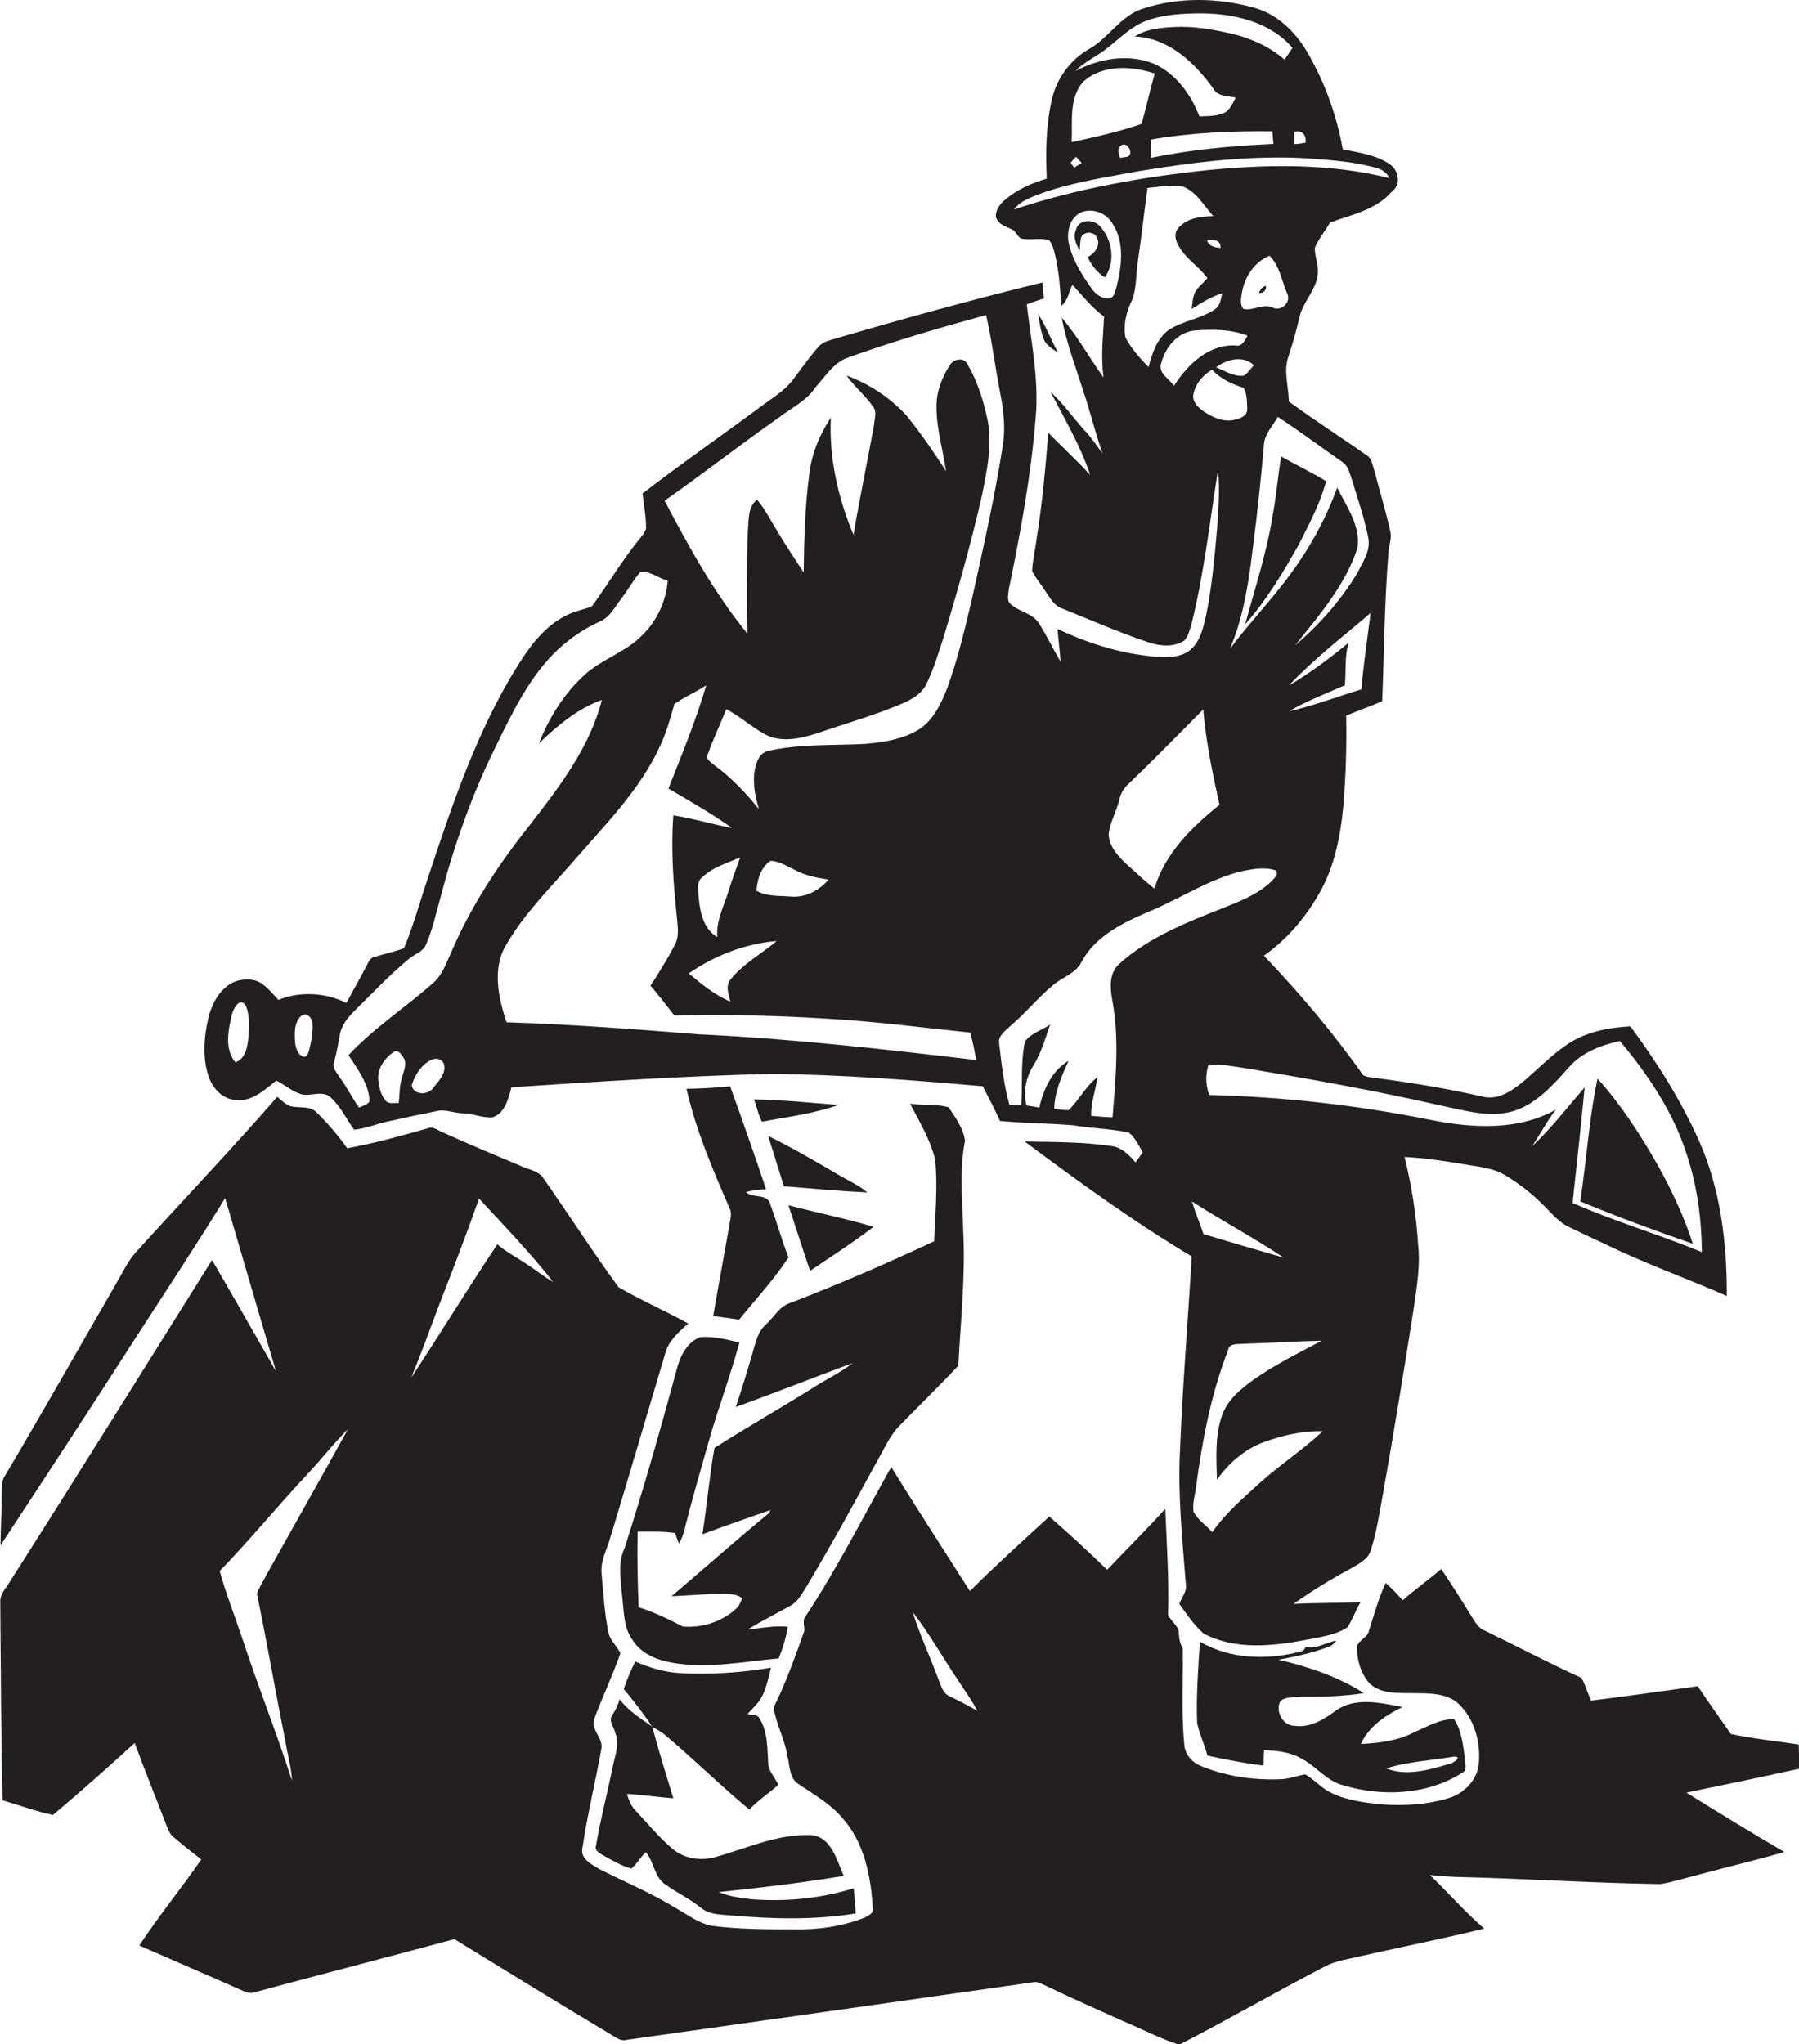 <?xml version="1.0" encoding="utf-8"?>
<!-- Generator: Adobe Illustrator 19.2.0, SVG Export Plug-In . SVG Version: 6.00 Build 0)  -->
<svg version="1.1" id="Layer_1" xmlns="http://www.w3.org/2000/svg" xmlns:xlink="http://www.w3.org/1999/xlink" x="0px" y="0px"
	 viewBox="0 0 700 795.2" enable-background="new 0 0 700 795.2" xml:space="preserve">
<g>
	<path fill="#231F20" d="M91.7,427.9c6.3,0.9,11.2-3.9,15.8-7.5c3.3,1.6,6.1,4.2,9.7,5.3c3.8,1,8.5-1.8,11.6,1.4
		c3.8,3.5,6,8.3,9,12.4c4.2-0.4,8.1-2,12.2-3c6.6-1.5,13.2-2.9,19.8-4.2c3.3-0.9,6.6,0.7,9.9,0.8c4,0,7.9,1.9,11.9,1.6
		c4.9-1.5,6.2-7.3,7.4-11.7c33.5-2.2,67-4.4,100.6-5.2c27.7,0.2,55.3,2.4,82.8,4.8c2.3,4.4,4.6,8.9,6.7,13.5
		c9.5,0.9,19.1,0.9,28.6,1.7c7.1,1.2,14.4,1.3,21.5,2.8c2.5,2,3.9,5,5.4,7.7c-0.9,1.3-1.8,2.7-2.8,3.9c-2.4-2.8-5.3-5.8-9.1-6.3
		c-11.2-1.7-22.6-1.6-34-1.8c21.1,15.7,42.4,31.2,65,44.7c-1.5,25.5-3.6,50.9-4.6,76.4c-0.8,17,1,34,2.3,51c0.6,3-1.7,5.2-2.5,7.8
		c2.8,4,5.7,8.2,9.4,11.5c12,6.4,26.3,5,39.3,2.6c5.7-1.2,11.8-1.8,16.7-5c2-3.1,3.2-6.6,5.1-9.8c-8.7,0.4-17.4,0.2-26.1,0.7
		c7.3-5.2,15-9.9,22.9-14.1c2.8-1.7,6.2-3.4,7.2-6.8c2.3-7.1,3.3-14.5,4.7-21.8c4.3-24.3,8.3-48.7,12.1-73c1.1-7.9,2.5-16,1.6-24
		c-0.7-11.5-2.5-23-5.3-34.2c7.7,0.4,15.3,1.5,22.9,2.8c5.4,1,11.2,1.3,16.1,4.2c5.3,3.2,10.3,7,14.7,11.4c3.2,3.1,6,6.8,10.2,8.8
		c6.3,3.1,12.7,6,19,9c14,6.5,28.5,11.7,42.5,17.9c0.1-20.5-2.4-41.5-10.8-60.4c-7.1-15.8-16.4-30.6-26.7-44.5
		c-7.9,0.4-16.1,1.9-23,6c-7.3,4.5-13.1,10.9-19.7,16.3c-4.2,3.3-9.4,6.5-14.9,5c-13.7-3.1-27.5-5.4-41.4-7.2
		c-1.7-0.3-3.5-0.3-5-1.1c-11.6-16.5-24.7-31.9-38.6-46.5c8.9-6.3,16.2-14.8,21.6-24.4c5.9-10.3,8.2-22.2,9.3-33.9
		c1-11.7,1.3-23.4,1.1-35.1c4.6-1.9,9.4-3.6,14-5.6c0.8-19.5,0.9-39,2.5-58.4c0.2-2.5,1.3-5,0.7-7.5c-1.8-8.2-4.3-16.3-6.4-24.4
		c-0.6-1.7-0.8-3.8-2.3-5c-10.2-7.2-20.7-13.9-30.8-21.3c-0.1-5.9-2.2-12-0.1-17.7c1.6-4.9,3-9.9,4.2-14.9
		c1.3-6.5,7.3-11.3,7.2-18.2c0.1-3-1.3-5.9-1.2-9c1.5-3.5,4-6.5,5.9-9.8c8.4-3.1,17.9-4.9,24-12c3.8-2.6,2.8-8.3-0.7-10.7
		c-5.4-3.7-12-4.5-18.3-5.8c-2.2-11.9-6.1-23.6-11.9-34.3C506,14.6,498.5,5.9,488,3c-14-3.9-29.3-4.2-43.1,0.3
		C436,6,431.5,14.8,423.7,19.1c-7.3,4.2-12.5,11.4-14.4,19.5c-2.3,10.1-2.5,20.6-2,30.9c-5.8,1.7-11.5,4.2-16.1,8.1
		c-2,1.7-3.9,4-3.7,6.8c0.9,3.2,4.4,3.8,6.9,5.2c1,1,1.6,2.3,2.8,3.2c3.5,0.7,7.1-0.3,10.5,0.5c1.2,0.4,1.5,1.9,2,2.9
		c2.3,7.3,2.7,15,3.3,22.7c2.6-1.8,2.8-5.4,4.3-8.1c3.9,4.3,7.6,8.9,12.3,12.4c-0.4,7.9-1.3,15.8-0.2,23.7
		c-5.5-7.7-10.1-16.1-16.3-23.3c1.9,9.9,5.5,19.3,8.5,28.8c2.7,8,4.6,16.1,7.4,24c-2.3-3.1-4.5-6.4-7.2-9.2
		c-4.4-4.9-8.1-10.3-13-14.7c5.5,10.6,11.6,20.9,15.4,32.3c-5.2-5.8-11-10.9-16.3-16.5c-1.1,13.7-2.3,27.3-4.5,40.9
		c-0.5,4.3-1.6,8.6-1.8,13c1.5,2.9,3.6,5.3,5.3,8c1.7,2.5,3.2,5.4,6.3,6.5c11.2,4.5,22.3,9.4,33.7,13.2c4.5,1.5,9.8,2,13.9-0.7
		c1.6-1.7,2.1-4.2,2.8-6.3c4.9-19.7,7.1-39.8,10.3-59.8c0.9,7.4,0.1,14.8-0.3,22.2c-1,11.4-2,22.8-4.3,34.1c-1.1,4.7-2.2,10-6,13.3
		c-3.2,2.8-7.6,3-11.5,2.9c-14-0.7-27.7-5-40.3-10.9c0.3,4.2,0.9,8.5,1.2,12.7c-2.9-4.8-5.3-9.9-8.3-14.7c-2.5-4.2-7.9-4.6-11.3-7.8
		c-1.5-1.5-0.7-3.7-0.6-5.5c4.6-22.2,8.7-44.5,10.5-67.1c1.3-14.8-1.8-29.4-3.5-43.9c2.2-0.8,4.5-1.6,6.7-2.3
		c-0.2-2.1-0.4-4.1-0.6-6.2c-27.8,6.8-55.3,14.4-82.8,22.5c-1.7,0.5-3.3,1.3-4.4,2.6c-3.6,4.1-6.7,8.6-10,12.9
		c-3.2,4.2-7.9,6.9-12.1,10.1c-15.4,11.4-31.1,22.3-46.3,34c0.5,4.5,1.4,9,1.4,13.6c-0.5,1.8-1.8,3.1-2.9,4.5
		c-6.6,8.2-12,17.3-18.2,25.8c-3.2,1.3-6.6,1.8-9.7,3.4c-8.1,3.9-13.8,11.2-18.5,18.6c-16.1,25.4-25.8,54.1-35.2,82.5
		c-3.3,9.5-5.8,19.2-9.7,28.5c-3.8,1.4-7.7,2.2-11.5,3.4c-1.4,0.2-2.1,1.5-2.7,2.7c-2.6,5.1-5.5,10.1-8.2,15.2
		c-8.2-4.1-18.1-4.6-26.5-1.2c-1.9-2.2-3.8-4.3-6.1-6.1c-2.9-2.2-7-2.2-10.3-1.2c-5.8,2.1-9.2,8.1-10.7,13.8
		c-1.9,7.9-2.6,16.5,0.3,24.2C83.2,423.8,86.8,427.7,91.7,427.9z M156.4,419.4c-1.1,3.2-0.8,6.5-1.3,9.8c-1.7-0.3-4,0.6-5.2-1.2
		c-1.8-2.2-2.4-5.1-2.7-7.8c-0.5-4.6,2.7-8.9,6.4-11.2c1.6-0.5,2.5,1.3,3.3,2.3C158.6,413.8,157,416.8,156.4,419.4z M168.6,423.2
		c-2,3-7.8,2.9-8.4-1c1.2-3.8,3.4-7.5,6.9-9.5c1.8-1.2,4.4-1.1,5.5,0.9C174,417.3,170.7,420.5,168.6,423.2z M272.2,402.4
		c-25-2-50.1-3.9-75.1-4.7c-3.2-9.6-5.7-21-0.1-30.2c7.2-12.4,17.5-22.5,26.8-33.2c12-13.8,25.3-27.2,33-44c2.5-5.2,4-10.8,5.6-16.4
		c3.9-2.8,8.4-4.6,12.4-7.3c-4,13.7-9.5,26.9-14.7,40.2c8.4,4.9,16.8,9.7,24.7,15.3c-7.6-1.4-15.1-3.7-22.8-4.9
		c-1,13.3,0,26.6,1.4,39.9c0.3,3.6,1,7.5-1,10.8c-2.8,5.4-6,10.5-9.3,15.6c3.3,3.8,6.3,7.7,9.3,11.6c19.8-0.4,39.5-0.1,59.2,1.2
		c18.7,1,37.3,3.5,55.9,5.4c1,3.5,1.7,7.1,2.4,10.7C344.2,408.2,308.3,404.1,272.2,402.4z M302.2,366.1c-5.9,5-12.9,8.7-17.8,14.8
		c-2.3,2.5-0.9,5.9-0.2,8.8c-6.1-2.6-11.2-6.8-16.2-11C278.1,371.7,290,367.1,302.2,366.1z M294.3,346.5c0.4-4.3,1.7-9,5.5-11.6
		c3.5,0.1,6.5,2.2,9.6,3.6c4,2.2,8.5,3,13,3.7c-3.6,4.2-9,7.1-14.6,6.6C303.3,348.4,298.4,348.9,294.3,346.5z M283.1,347.8
		c-1.8,5.5-4.5,10.8-4,16.8c-6-3.6-6.9-11-7.4-17.3c-0.1-1.9-0.4-4.3,1.2-5.7c4.1-4.1,9.9-5.8,15.1-8
		C286.3,338.3,284.6,343,283.1,347.8z M463.8,467.4c11.7,7.6,24.1,14.1,35.7,21.9c-10.4-3.1-20.8-6-31.2-9.2
		C466.8,475.8,465.1,471.7,463.8,467.4z M490.2,576.9c-6.5,6-13.4,11.8-18.5,19.2c-2.4-2.7-5.5-4.7-7.3-7.9c-0.5-3.3,0.6-6.5,1-9.8
		c2.4-18,5.8-36,12.4-53c0.5-2.9,3.6-2.4,5.8-2.6c10.3-0.3,20.5-1,30.7-1.2c-8.9,4.7-18,9.2-26.3,15c-5.2,3.7-10.5,8.1-12.6,14.3
		c-2.7,8-2.1,16.5-1.9,24.8c4.5-6.4,10.7-11.8,18.1-14.6c7.4-2.7,15.2-4.5,23.1-4.3C507,564,498.1,569.8,490.2,576.9z M560.6,430.1
		c9.2,1.9,18.9,4.9,28.2,2.2c9.1-2.8,15.6-10.3,21.7-17.1c5-5.8,12.5-8.6,19.8-10.2c11.1,13.2,20.9,27.9,26.1,44.4
		c4,12.1,5.7,24.9,5.8,37.7c-16.6-6.8-33.9-11.9-50.3-19.1c1.6-15,3.3-30,4.7-45c-6.7,7.8-13,16-20.5,23c3.2-4.7,5.8-9.8,9.3-14.3
		c-14.8,8.3-32.6,7.2-48.7,4c-28.4-5.7-57.3-9-86.2-9.7c-1.4-3.8-1.5-7.8-0.3-11.7c4.9-0.5,9.7,0.6,14.5,1.3
		C510.1,419.8,535.5,424.4,560.6,430.1z M533.3,238.5c-1.3,9.9-2.7,19.8-3.6,29.7c-9.4,2.8-18.5,6.4-28.1,8.5
		c6.9-4,14.4-6.9,21.7-10.1c0.5-5.5-0.2-11.3,1.5-16.6c-7.4,6.1-15,11.8-23.3,16.7C511.2,256.4,522.5,247.7,533.3,238.5z
		 M522.8,180.1c2,1.7,2.4,4.4,3.3,6.7c2.2,7.4,4.8,14.7,6.3,22.4c1,5-2.1,9.4-4.2,13.6c-6.4,10.7-14.8,20.2-24.3,28.3
		c9.4-11.7,19.6-23.5,24.3-37.9c1.3-8.6-4.3-16.2-7.9-23.5c-5.1,14.2-12.9,27.3-22.3,39c-6.3,8-13.3,15.5-19.4,23.7
		c5.6-13.2,7.5-27.6,9.2-41.7c1.6-12.5,2.9-25,4-37.6c0.2-4.3,3.5-7.4,5.4-10.9C506,167.9,514.3,174.2,522.8,180.1z M483.8,146.2
		c-3.8,0.3-7.2-1.9-10.6-3.3c4.1-3.1,10.5-4.8,14.7-0.8C486.6,143.4,485.6,145.2,483.8,146.2z M495.1,119.6
		c-3.8-1.7-7.6,1.6-11.4,0.5c-1.3-1.8-0.8-4-0.5-6c1-6.2,4.8-12.2,10.8-14.6c4,4,4.7,9.9,6.9,14.8
		C502.5,117.6,498.4,121.4,495.1,119.6z M503.7,51.3c3-0.9,4.7,1.4,4.3,4.2c-1.4,0.3-2.9,0.5-4.4,0.6
		C503.6,54.5,503.6,52.9,503.7,51.3z M428.1,20.7c6-4,10.8-9.8,17.6-12.5c7-2.6,14.6-3,22-3c12.7,0.1,26.6,3.4,35.2,13.4
		c-1,1.6-2,3.1-3.1,4.6c-5.7-5-12.8-8.2-20.1-10c-7.5-1.7-15.2-3.1-22.9-2.7c-5.3,0.3-10.8,0.8-15.3,3.7
		c13.2,0.5,23.5,10.3,30.7,20.4c1.7,3.1,5.6,2.6,8.6,3.4c-1,2-2,4.1-3.7,5.5c-3.1,1.8-6.9,1.6-10.4,1.8c-3.3-8.6-9.2-16.7-17.7-20.5
		c-9.9-4-21.2-2.1-30.5,2.8C421.2,24.8,424.8,22.9,428.1,20.7z M447.8,54.3c15.6-2.7,31.5-3.4,47.3-3.2c0.1,1.6,0.2,3.3,0.4,4.9
		c-16,0.7-32,2.2-47.7,5.4C447.8,59,447.8,56.6,447.8,54.3z M421.4,31.9c7.5-6.9,18.9-6.3,27.9-3.3c-1.8,6.5-3.3,13.1-5.1,19.6
		c-8.9,3.1-18.1,5.1-27.2,7.1C417.4,47.5,415.8,38.3,421.4,31.9z M438.6,61c-0.7,0.1-2.1,0.3-2.8,0.4c-0.4-1.6-1.3-3.5,0.3-4.7
		C438.5,54.6,441.5,59.9,438.6,61z M418.7,61c0.7,0.8,1.5,1.6,2.2,2.4c-1,0.6-1.9,1.2-2.9,1.8c-0.4-0.5-1.1-1.4-1.4-1.9
		C417.3,62.4,418,61.7,418.7,61z M394.5,81.5c2.7-3.5,7.1-4.9,11-6.4c12.3-4.3,25.3-6.2,38.1-8.6c21.5-3.5,43.3-6.2,65.1-4.9
		c9,0.7,18.2,1.2,27,3.8c2.1,0.5,3.9,1.9,5,3.9c-23.2-5.8-47.4-5.4-71-3.1C444.2,68.9,418.8,73.4,394.5,81.5z M474.9,96.5
		c-2.1-0.3-4.6-0.6-5.2-3C472.1,93.2,475.1,93.2,474.9,96.5z M434.5,111.4c-0.6,1.7-0.7,4.2-2.8,4.7c-2.8,0.2-5.3-1.5-6.9-3.8
		c-3.7-5.2-7.2-10.7-8.8-17c-1.2-4.7,0.1-10.8,5-12.8c4.5-1.6,9.7,0.5,12,4.7C437.6,94.4,436.5,103.4,434.5,111.4z M437.9,131.2
		c-0.9-5.1,0.5-10.4,2.8-14.9c1.6-4.8,1.3-10,2.1-15c1.4-9.4,2.4-18.8,3.7-28.2c4.5-0.4,9.1-1.3,13.6-0.6c5.5,2.1,8.3,7.5,12,11.6
		c-4.9,0-10.5,0.8-13.8,4.8c-2,2.6-0.4,6,1.3,8.3c2.8,4.2,7.3,6.9,10.2,11c-1.5,1.9-3.6,3.3-4.8,5.5c-0.9,2-1.1,4.3-1.3,6.5
		c3.8-2.4,7.6-4.8,11.9-6.1c-0.6,2.2-0.8,5-3,6.3c-5.5,3.7-12.4,4.4-17.9,8c-4.6,3.4-6.4,9.1-7.8,14.4
		C443.6,139.4,440.1,135.6,437.9,131.2z M456.8,150.1c-1.9-2.8-6.5-5.1-4.9-9c1.6-6,6.2-11.7,12.7-12.5c7-0.5,14.2-0.6,20.8,2
		c-1,1.8-2.1,4.4-4.7,3.8C470.3,133.9,462,141.9,456.8,150.1z M468.7,160.3c-2.2-1.5-4.7-3.7-4.4-6.6c0.7-4.3,3.7-7.7,7.3-9.9
		c3.3,3.6,7.7,5.6,12.3,7.1c1.4,2.4,1.3,5.5,1.4,8.2c0.1,2.5-2.5,3.7-4.5,4.1C476.5,164.5,472.2,162.5,468.7,160.3z M435.5,311.3
		c0.5-2.5,1.8-4.8,3.8-6.5c9.8-9.4,19.3-19.2,28.9-28.8c1,12.5,3.6,24.8,6.3,37.1c-10.8,8.7-21.3,19-25.3,32.6
		c-4.1-3.2-7.8-6.8-11.6-10.2c-3.1-3-6.2-6.7-6.2-11.2C432,319.7,434.4,315.7,435.5,311.3z M393.4,398.9
		c5.8-4.9,10.5-10.8,16.3-15.6c3.6-3.1,8.8-4.5,11.1-9c5.4-10.2,16.3-15.4,26.4-19.7c12.3-5.1,23.5-12.8,36.6-15.8
		c4.2-0.8,8.6-1.6,12.8-0.1c0.9,1.8-1,3.1-2,4.3c-5.4,5.1-12.5,7.8-19.3,10.5c-14,5.5-28.5,11.3-39.8,21.5c-4,3.6-3.6,9.3-2.7,14.1
		c2.8,15,1.3,30.5,0.1,45.6c-2.8-0.1-5.6-0.3-8.3-0.6c-0.2-5.1,1.8-10,2.4-15c-4.6,3.5-7.1,8.9-11.2,12.8c-1.9,0-3.7-0.2-5.6-0.5
		c0.2-6.7,2.9-12.8,5.6-18.7c-6.5,3.8-9.8,11.1-11.4,18.2c-1.7-0.3-3.3-0.6-5-0.8c-1.3-5.3-0.2-11,2.7-15.6
		c3.1-4.9,4.6-10.5,6.5-15.9c-3.2,2.2-7.4,3.3-9.8,6.6c-1.7,8.1-0.9,16.5-1.4,24.8c-1.5,0-3,0-4.6-0.1c-2.2-7.8-3.1-15.9-4-23.9
		C388.2,402.9,391.4,400.9,393.4,398.9z M303,162.5c4.9-3.8,10.8-6.5,14.3-11.8c3.9-4.3,7.2-9.9,13-11.7
		c17.5-6.3,35.4-11.5,53.4-16.4c2.3,10,3.5,20.3,5.5,30.4c1.3,6.7,2.1,13.5,1,20.3c-3.2,20.5-7.8,40.7-12.3,61
		c-2.7,11.3-5.4,22.7-9.4,33.6c-2.4,6-5.4,12.4-11.1,16c-6.2,3.7-13.5,4.9-20.7,5.5c-12.7,0.7-25.6-0.1-38,2.8
		c-3.1,0.8-4.3,4-4.9,6.8c-1.1,5.3,0,10.7,1.5,15.8c-5-6.3-10.7-12.2-17.2-17c-1.3-1.2-3.9-2.4-2.6-4.6c2.1-5.9,4.8-11.5,7.1-17.3
		c6,3.1,10.9,8,17,10.7c6.3,2.2,13.1,0.4,19.2-1.6c10.8-3.7,21.8-6.8,32.3-11.3c3.7-1.6,7.6-3.8,9.4-7.6c2.8-5.9,4.7-12.1,6.7-18.3
		c5.5-18.2,10.7-36.6,14.9-55.1c2-10,4.3-20.5,1.9-30.6c-1.6-7.1-3.9-14.2-7.6-20.5c-1.4-2.8-5.6-1.9-6.9,0.6
		c-3.1,4.8-5.2,10.4-5.1,16.2c0,8.4,2.5,16.6,3.7,24.9c-4.8-7.5-9.9-14.9-15.5-21.8c-6.4-6.9-14.5-12.2-23.2-15.4
		c3.1,4.4,7.5,7.9,10.5,12.4c1.4,2,0.3,4.5,0.2,6.8c-2.6,14.3-5.6,28.5-8,42.8c-6-14.4-9.6-30-8.8-45.7c-4.3,6.6-7.5,14.1-8.4,22
		c-1.7,12.7-2,25.5-2.2,38.3c-3.3-5.1-6.7-10.1-9.8-15.3c-2.7-4.4-5-9-8.3-13c-3.7,2.8-3.2,7.9-3.6,12c-0.5,13.4-0.5,26.8-0.2,40.1
		c-12.9-15.8-22.7-33.7-32.2-51.7C273.6,184.3,288,173,303,162.5z M130,413.2c1-3.6,1.6-7.3,2.3-11c0.9-4.2,4-7.4,7-10.3
		c6.6-6.5,12.9-13.2,20-19c2.2-1.8,5.4-2.7,6.5-5.5c2.6-5.9,3.9-12.4,5.7-18.6c5.2-20.1,12.2-39.8,21.4-58.4
		c6.6-13.4,13.2-27.4,24.3-37.8c4.8-4.4,10.2-8.1,16.2-10.8c3.9-1.6,5.8-5.6,8.2-8.7c2.7-3.4,4.7-7.3,7.6-10.6
		c3.8-0.4,7.1,2.5,10.6,3.4c-0.6,7.8-4,15.3-9.5,20.8c-6.5,7-16.1,9.6-23,16c-7.9,7.2-13.7,16.6-17.6,26.5
		c7.2-6.9,15-13.5,24.5-16.9c-4.8,18.8-17,34.4-28.7,49.5c-11.8,14.9-22.3,30.9-29.8,48.4c-1.9,4.2-3.5,8.9-7,12.1
		c-10.9,9.6-23.2,17.6-33.1,28.2c3.6,5.5,7.9,11.1,8.2,17.9c-0.8,1.5-2.7,1.8-4.1,2.5c-2.8-3.9-4.8-8.2-7.7-12
		C131,417.1,129.1,415.4,130,413.2z M117.1,395.3c2.1-1.8,4.4,0.7,4.5,2.8c0.2,3.4-0.4,6.7-1.2,10c-0.4,1.3-0.8,3.6-2.7,2.9
		c-1.8-0.9-2.5-3-2.8-4.8C114.6,402.6,114.2,398.2,117.1,395.3z M90.2,394.8c0.6-2.1,2.4-6.4,5.1-4.2c2,3.9,1.6,8.4,1.4,12.6
		c-0.4,3.8-1,8.6-5.1,10.1C87.3,408.2,88.8,400.8,90.2,394.8z"/>
	<path fill="#231F20" d="M418.7,89.3c-1.3,2.8,0,5.7,1.4,8.2c0.2-1.7,0.1-3.5,0.6-5.2c1.1-2.4,5.1-2.3,6.1,0.1c1.7,3-1,6.4-3.6,7.6
		c1.5,3.2,3.7,6,6.7,7.9c4.3-6,2.9-14.7-1.9-19.9C425.5,85.2,419.7,85.2,418.7,89.3z"/>
	<path fill="#231F20" d="M489.9,114c1.8,0,2.8-0.9,2.7-2.8C491.1,111.5,490.3,112.7,489.9,114z"/>
	<path fill="#231F20" d="M411.6,137.1c-2.6-5-4.7-10.3-7.7-15c0.6,3.3,1,6.7,2.2,9.8C407,134.3,409.4,135.7,411.6,137.1z"/>
	<path fill="#231F20" d="M484.5,242.9c8.3-9.4,14.8-20.2,20.9-31.1c4-8,8.3-15.9,10.6-24.6c-5.7-3.5-11.7-6.3-17.5-9.6
		c-1.3,7.8-1.9,15.7-3.4,23.5C492.8,215.4,488.2,229.1,484.5,242.9z"/>
	<path fill="#231F20" d="M658.7,483.9c-3.3-10.3-7.9-20.1-13.1-29.6c-6.9-12.3-14.6-24.2-24-34.7c-3.3,15.8-4.3,31.9-6.7,47.8
		C629.4,473.4,644,478.8,658.7,483.9z"/>
	<path fill="#231F20" d="M267.1,423.6c3.7,16.1,10.2,31.4,16.8,46.5c0.9,1.7,0.4,3.5,0.1,5.3c-2.1,12.2-4.4,24.4-6.5,36.6
		c3.4,0.4,6.7,0.9,10.1,1.4c6.5-8,13.5-15.5,19.2-24.2c-2.6-6.8-4.6-13.9-7.1-20.8c-1.2-4.2-6.7-2.1-9.4-4.6
		c2.5-0.8,5.2-1.1,7.8-1.1c-4.5-13.4-9.2-26.8-14-40.1C278.4,423.2,272.7,423.5,267.1,423.6z"/>
	<path fill="#231F20" d="M699.9,678.7c-8.8-1.4-17.7-2.2-26.4-4.1c-4.3-6.2-8.7-12.3-12.9-18.6c-13.8,1.9-27.6,3.9-41.5,5.6
		c-1.3-2.9-2.2-6-3.7-8.8c-12.7-5.8-25.1-12.3-37.6-18.4c-2.6-0.9-3.9-3.5-5.3-5.7c-3.8-6.2-7.7-12.3-11.7-18.3
		c-4.9,4.2-10.2,7.9-15,12.2c-2.1-2.4-4.3-4.7-6.6-6.8c-2.9,6.1-4.6,12.7-6.7,19.1c-0.7,2.3-3.5,3.1-4.4,5.3
		c-0.3,5.1,1.2,10.4,4.5,14.4c4.5,4.6,11.4,4,17.3,4.1c5.9,0.1,12.7-0.2,17.5,4c6.3,5.9,8.8,15.1,8,23.5
		c-0.6,6.3-5.7,11.5-11.6,13.3c-8.4,2.6-17.3,3.1-26,2.5c-6.8-0.7-13.8-1.5-20-4.6c-3.7-1.8-6.4-5.1-9.9-7.1
		c-3.3,0.5-6.5,1.9-9.9,1.9c-10.2,0.4-20.6-1.1-30.1-4.9c-3.7-1.3-6.9-4.5-7.1-8.7c-1.2-12.4-0.4-25-0.6-37.5
		c-1.4-2-1.4-4.4-1.6-6.8c-0.8-2.3-3.1-3.8-4.1-6.1c0.4-13.7-0.5-27.4-1.1-41.2c-7.3,8.1-15.1,15.8-22.6,23.7
		c-7.3-7.1-14.8-14-22.5-20.7c-10.4,9.5-20.9,19-30.9,29c-10.2-16.1-20.7-32.1-30.6-48.3c-11.1,19.7-21.3,40-33.8,58.8
		c-0.6,1.5,0,3.3,0,4.9c-3.6,10.1-7.2,20.3-12,29.9c1,6.5,4.4,12.4,5.4,19c1,3.5,0.6,8.1,3.9,10.5c6.1,4.2,12.7,7.8,17.5,13.5
		c8.5,9.5,11.1,22.7,11.8,35.1c0.5,2-1.8,2.8-3.1,3.6c-8.8,3.5-18.2,4.8-27.6,4.6c-10.7,0-21.5,0-32.1-1.4c-4.9-1-8.9-4.1-13.2-6.5
		c-9.7-6-20.2-10.4-30.3-15.5c-3.2-1.9-7.9-4.3-6.6-8.7c1.9-12.8,5-25.3,7.3-38.1c0.8-4.3-4.4-7.5-2.7-11.9
		c3.2-8.5,7.1-16.7,10.1-25.3c-1.3-2.9-4.1-5-4.7-8.3c-1.5-7.4-1.9-15-2.6-22.4c-0.6-5.1,2.1-9.7,3.4-14.4
		c7.3-23.9,14.2-47.8,21.4-71.7c1.3-4.9,5.3-8.3,8.9-11.5c-8.9-4.9-18.3-9-27.1-14.1c-10.3-14.1-19.8-29-29.9-43.3
		c-2.2-2.2-5.5-2.6-8.2-3.9c-10.2-4.3-20.5-8.6-30.6-13.2c-1.8-0.7-3.6-2.4-5.7-1.4c-10.3,2.9-20.6,5.8-31.2,7.7
		c-3.5-4.9-7.4-9.5-11.7-13.7c-2.7-3.1-7.1-1.7-10.6-2.7c-1.9-0.8-3.4-2.3-4.9-3.6c-17.8,20.4-36.5,40-54.7,60.1
		c-3.5,3.8-5.6,8.5-8.2,12.9c-14.4,24.9-28.6,50-43.3,74.8c-1.3,2.1-0.9,4.7-1,7c0,6.5-0.5,13.1-0.5,19.7
		c17.6-26.8,35.2-53.6,52.5-80.6c11.7-18.1,23.6-36.1,34.9-54.5c6.6,22.4,13.1,44.9,19.8,67.4c-8.3-14.5-16.5-28.9-24.9-43.3
		c-26.1,41.6-52,83.3-78.4,124.7c-1.6,2.8-4.3,5.3-4,8.7c0.2,25.6,0.3,51.2,0.9,76.8c6.5,1.9,13,4.3,19.6,5.7
		c10.8-9.1,21.4-18.5,31.8-28c4,10.9,8.4,21.6,12.5,32.4c0.6,1.5,1.3,3.2,2.6,4.2c3.5,3,7.2,5.9,10.8,8.7
		c-7.8,11.4-16.6,22-24.1,33.5c13.5,5.9,27,11.7,40.5,17.7c1.2,0.5,2.5,1,3.9,0.6c26-7,52.2-13.8,78.2-20.8
		c20.5,12.6,41,25.2,61.7,37.6c1.6,0.9,3.3,2.2,5.3,1.6c52.7-7.4,105.4-14.9,158.1-22.4c1.5-0.4,2.9,0.4,4.3,1
		c9.9,4.8,20,9.2,30.1,13.8c7.5,3.1,14.8,7,22.5,9.5c19.1-9.8,37.7-20.6,56.8-30.5c4.3-2.3,9.2-2.8,13.9-4c16-3.6,32.1-6.8,48-10.7
		c-7.5-6.5-14-14-21.1-20.8c3.2,0.3,6.4,0.5,9.7,0.7c26.6,0.6,53.2,2.4,79.9,2.8c5.1-0.8,10.1-2.5,15.1-3.7
		c11.1-3,22.2-5.6,33.2-8.8c-12.8-7.5-25.5-15.2-38.1-23.1c14.7-3,29.4-6.1,44-9.3C700,684.8,700,681.7,699.9,678.7z M111,677.2
		c0.8,5.2,2.4,10.2,2.6,15.5c-6-18.7-13.3-36.9-19.4-55.5c-2.9-8.7-6.3-17.2-8.7-26c11.9-12.3,22.7-25.5,34.4-38
		c5.3-5.6,10-11.8,15.5-17.2c-10.4,18.8-21,37.5-31.5,56.3c-1.3,2.6-3,5-3.9,7.8C103.9,639.1,107.2,658.2,111,677.2z M205.7,492.3
		c-4-2.8-8.5-5-12.2-8.2c-11.4,17.1-22.2,34.7-33.5,51.9c3.7-9,7.1-18.2,10.5-27.4c5.5-14.1,10.9-28.1,15.9-42.3
		c9.8,10.6,19.9,21,28.8,32.4C211.8,496.8,208.9,494.4,205.7,492.3z M369.3,659.8c-2.6-1.2-3.1-4.2-4.2-6.6
		c-3.2-8.7-7.2-17.2-10-26.1c6.7,8.7,12.1,18.4,18.3,27.5c2.3,3.6,4.9,7.1,6.9,11C376.7,663.5,373,661.6,369.3,659.8z"/>
	<path fill="#231F20" d="M296.5,436.4c9.9-1.9,20.1-3.1,29.7-6.5c-10.9-0.9-21.8-2-32.8-2.2C294.5,430.6,295,433.7,296.5,436.4z"/>
	<path fill="#231F20" d="M369.1,430.8c-4.8-1.4-10.1-0.7-15-1.4c3.7,7,7.9,14,9.8,21.8c1,10.5,0,21.2-0.4,31.7
		c-18.4,8.6-37,16.7-56,24c-4.3,1.3-6.4,5.7-9.6,8.5c-2.9,2.6-3.8,6.5-4.8,10c-2.1,7.4-4.4,14.7-6.8,22
		c15.2-5.5,30.3-11.5,45.5-17.1c-4.8,3.7-10.2,6.3-15.3,9.5c-12.7,8-25.8,15.4-38.5,23.5c-2,11.1-2.9,22.4-4.7,33.6
		c8.8-3.3,17.6-6.3,26.4-9.4c-0.1,0.3-0.2,0.8-0.3,1c-12.9,10.6-25.4,21.7-38.1,32.5c5.8-0.2,11.6-0.8,17.4-0.9
		c3.4,0,7.2-0.5,10.1,1.7c-0.7,1.7-1.4,3.4-2.9,4.5c-5.4,4.8-13.1,7.1-20.2,6.5c-5.6-2.9-11.2-5.6-17.2-7.5
		c-0.4-9.8-0.6-19.6-0.4-29.4c4.8,0,9.7-0.2,14.5,0.5c0.6,1.4,1,2.8,1.6,4.1c1.2-2,1.9-4.2,2.4-6.5c2.8-11,6-22,9.1-33
		c3.7-13,8.5-25.7,12-38.7c-5-1.2-10.1-2.5-15.2-2.1c-5.2,1.9-7.9,7.5-9.2,12.6c-6.3,23.3-12.9,46.4-20.2,69.3c-2.9,6-1.5,12.7-1,19
		c0.7,5.9,0.5,12.3,4.2,17.2c3.4,5.2,9.5,7.6,15.4,8.6c13.8,2.4,27.6-0.5,41.3-1.7c1.6-4,2.9-8.1,3.5-12.3c-5.2-0.6-10.3,0.6-15.5,1
		c5.6-3.4,11.4-6.3,17.1-9.5c2.7-1.8,4.1-4.7,5.8-7.3c10.9-18.2,21-37,31.2-55.6c1.3-2.3,2.8-4.6,4.6-6.5c7.7-8,15.7-15.7,23.2-23.7
		c0.9-17.4,2.8-34.9,1.9-52.4c-0.3-11.7-1.6-23.5,0.7-35.1C374.9,439.2,371.9,434.9,369.1,430.8z"/>
	<path fill="#231F20" d="M298.9,441.9c2,6.5,4.1,13.1,6.1,19.6c10.8,0.9,21.7,1.9,32.5,2.4c-3.1-2.6-6.8-4.3-10.3-6.3
		C318,452.2,308.6,446.7,298.9,441.9z"/>
	<path fill="#231F20" d="M339.9,477.3c-10.9-3.3-22.1-5.5-33.1-8.4c2.8,8.5,5.5,17,8.4,25.5C323.5,488.8,331.9,483.4,339.9,477.3z"
		/>
	<path fill="#231F20" d="M506.7,660.1c8,0.1,16.1-0.2,24-1.4c-10.1-6.4-21.6-10.3-33.2-13c6.7-1.2,13.3-2.7,19.7-5.1
		c1.2-0.4,2-1.4,2.8-2.3c-4,0.5-8,3.6-12,2.4c-0.3,1.1-1.1,1.7-2.2,1.9c-12.9,3.3-27.2,2.9-38.9-3.9c-0.7,10.5-1.5,21.1-1.1,31.6
		c0.9,4.4,2.9,8.4,4,12.7c7.2,1.6,14.5,3,21.9,3.9c0-2,0-4,0.2-6c5,0.2,10.3,0.7,14.7,3.4c5.6,2.9,9.5,8.5,15.8,10.2
		c15.3,4.6,33,3.9,46.7-4.9c1.7-0.8,1-2.9,1-4.4c-0.7-5.6-1.2-11.6-4.3-16.4c-5.4-0.1-10.6,3-15.5,5.1c-6.4,3.4-13.7,4.2-20.8,4.6
		c3.1-6.9,9.7-11.2,16.2-14.4c-8.4-1.6-18.2-4-25.8,1.3c-4.7,3.5-10.1,6.9-16.2,6c-4.6,0-7.6-5.8-5.5-9.6
		C500.6,659.8,503.9,660.5,506.7,660.1z M565.8,683.4c3.6,0-0.7,2.8-2.1,2.9c-7.7,2.3-16.5,4.8-24.3,1.7
		C547.9,685.3,557,684.9,565.8,683.4z"/>
	<path fill="#231F20" d="M300,648.8c-11.7,2-23.6,2.7-35.4,2.1c-6-0.3-11.9-2.1-17.4-4.5c-1.8,3.5-3.2,7-4.5,10.7
		c3.9,4.7,7.7,9.5,11,14.6c-4.5-3.2-9.3-6.2-12.6-10.6c-0.6,2.1-1.5,4.1-2.7,5.9c-1.9,2.3,0.5,4.8,1,7.1c1.9,4.6-0.3,9.3-1.1,13.9
		c-2.1,10.1-4.7,20-6.4,30.1c-0.6,1.6,1.1,2.7,2.3,3.4c3.6,2.1,7.3,4.2,11.4,5.5c2.3-1.8,3.5-4.5,5.7-6.4c3.2,3.7,3.2,9.5,7.5,12.5
		c4.5,3.2,9.6,5.6,13.9,9.1c3.4,2.8,7.9,2.6,12,3c16.1,1.4,32.3,1.8,48.3-0.8c-0.3-3.3-0.5-6.5-0.8-9.8c-12.8,4-26.3,5.3-39.6,4.3
		c-4.4-0.5-8.9-1.1-13-2.8c16.3-1.7,32.6-3.6,48.7-6.3c-2.7-6.1-4.8-15.2-12.7-15.9c-12.9-0.5-24.8,5.1-37,8.5
		c-5.8,1.7-12.3,0.8-17-3.2c-5.2-4.4-9.5-9.7-14.2-14.7c-1.8-1.8-2.8-4.2-3.4-6.6c6,0.3,12,1.3,18,1.7c-2.8-9.2-5.7-18.4-8.2-27.8
		c1.5,0.9,3.1,1.7,4.5,2.8c11.4,9.5,21.9,20,33.3,29.4c3.4-3.7,7.6-6.3,11.3-9.7c-1.3-2.4-3-4.5-3.9-7.1c-0.5-6.4,0-13.3-3.6-18.9
		c-0.9-1.5-3.1-1-4.5-1.5c1.4-1.6,3-3.1,4.4-4.9C298.1,658,298.8,653.3,300,648.8z"/>
</g>
</svg>
